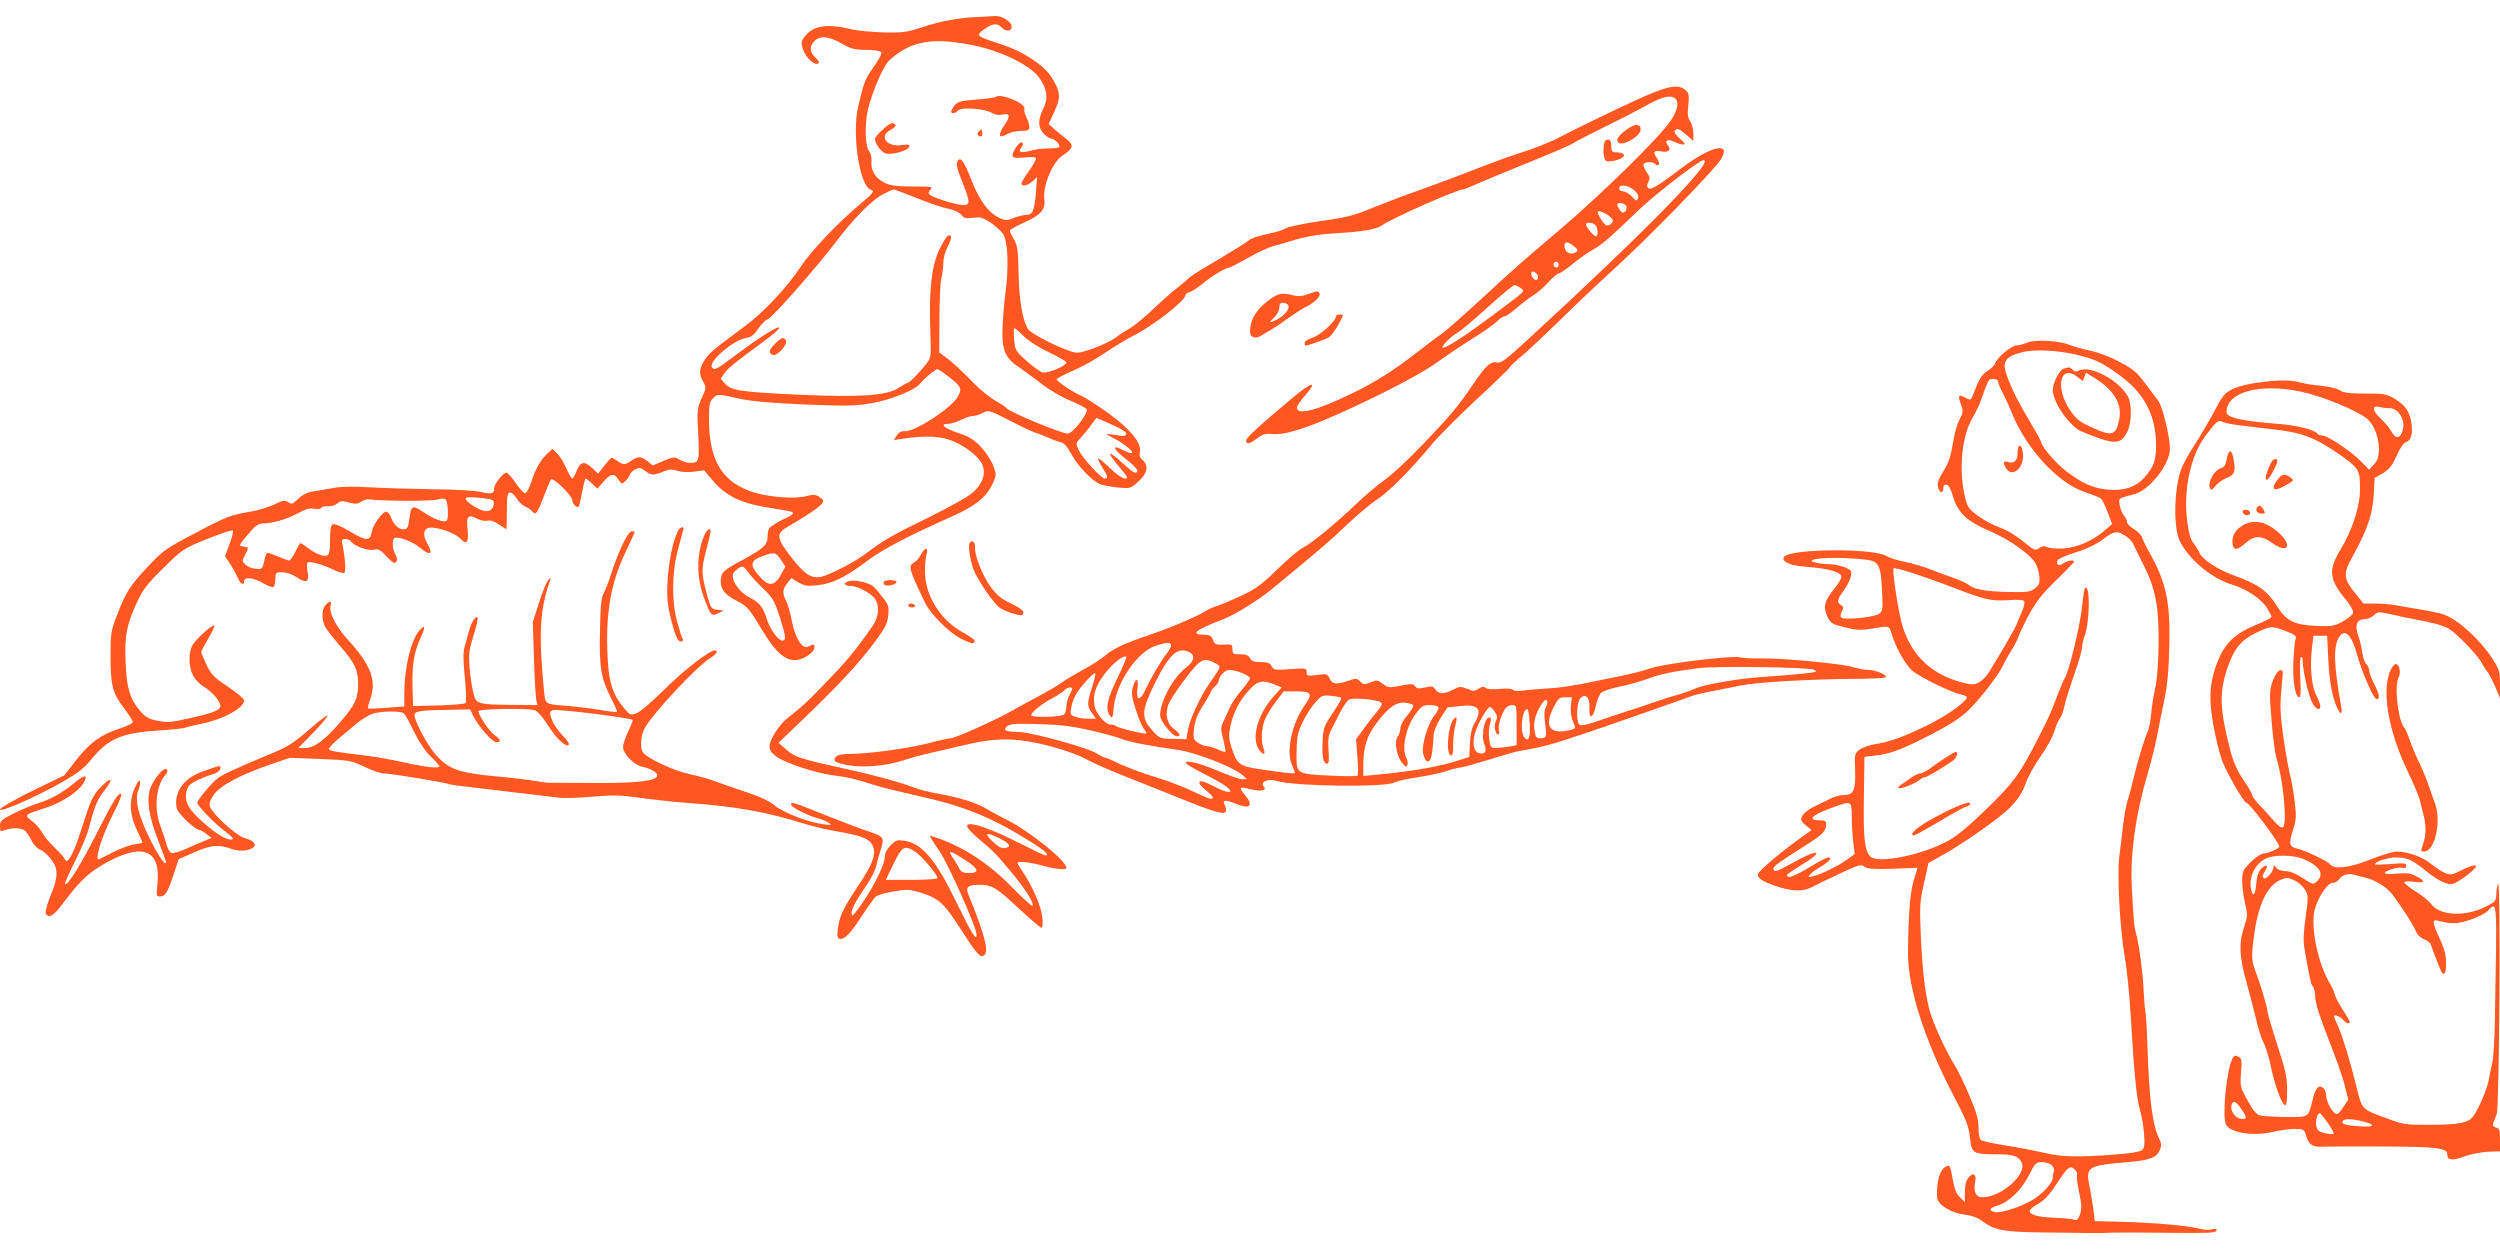 <?xml version="1.0" standalone="no"?>
<!DOCTYPE svg PUBLIC "-//W3C//DTD SVG 20010904//EN"
 "http://www.w3.org/TR/2001/REC-SVG-20010904/DTD/svg10.dtd">
<svg version="1.0" xmlns="http://www.w3.org/2000/svg"
 width="1280pt" height="640pt" viewBox="0 0 1280 640"
 preserveAspectRatio="xMidYMid meet">
<g transform="translate(0,640) scale(0.1,-0.1)"
fill="#ff5722" stroke="none">
<path d="M5005 6313 c-96 -4 -194 -22 -285 -53 -76 -25 -97 -28 -195 -26 -60
2 -132 8 -160 15 -133 32 -203 21 -247 -39 -17 -23 -17 -30 -6 -64 14 -42 59
-83 77 -71 8 4 4 14 -14 30 -30 29 -32 58 -5 85 29 29 72 25 138 -12 48 -28
67 -33 124 -33 37 0 72 -5 78 -11 7 -7 -4 -29 -35 -74 -46 -65 -51 -77 -81
-205 -33 -138 6 -404 63 -426 23 -8 20 -13 -74 -92 -106 -91 -229 -222 -283
-302 -76 -113 -190 -234 -290 -308 -152 -112 -178 -134 -198 -164 -32 -47 -35
-74 -14 -113 19 -34 19 -35 -6 -90 -23 -52 -24 -61 -17 -184 7 -138 5 -146
-43 -146 -13 0 -36 7 -52 16 -26 16 -31 16 -83 -6 l-55 -23 -27 22 c-34 26
-49 26 -86 0 -30 -21 -38 -21 -76 6 -17 13 -23 14 -32 3 -6 -7 -22 -26 -35
-43 l-24 -30 -29 28 c-41 38 -61 35 -80 -13 -9 -22 -19 -40 -23 -40 -4 0 -17
23 -30 51 -12 28 -33 63 -46 76 l-25 25 -25 -23 c-37 -34 -64 -83 -84 -147
-10 -32 -24 -57 -31 -57 -8 0 -29 23 -49 52 -19 29 -40 52 -47 53 -17 0 -63
-58 -63 -80 0 -28 -14 -32 -67 -19 -27 7 -137 13 -248 14 -110 2 -256 6 -325
10 -79 5 -145 4 -180 -3 -30 -6 -76 -13 -101 -17 -31 -4 -56 -15 -78 -35 -37
-34 -35 -34 -59 -19 -14 9 -28 6 -68 -14 -27 -13 -80 -30 -119 -36 -105 -18
-127 -26 -294 -115 -143 -75 -159 -87 -233 -166 -92 -98 -115 -133 -159 -250
-31 -79 -33 -93 -33 -210 0 -150 10 -188 69 -266 24 -32 45 -64 45 -71 0 -6
-30 -21 -67 -33 -95 -30 -154 -73 -224 -163 l-60 -77 -165 -80 c-92 -45 -164
-87 -164 -94 0 -18 188 65 324 143 69 39 109 70 135 103 92 114 158 145 344
157 75 5 140 12 145 15 5 3 44 12 87 21 112 23 215 81 215 119 0 8 -37 39 -83
70 -72 48 -86 62 -110 113 -15 32 -27 61 -27 65 0 4 16 34 36 68 20 33 34 63
31 67 -8 7 -86 -61 -109 -96 -24 -35 -23 -116 1 -161 10 -19 34 -44 53 -55 45
-26 90 -80 86 -102 -4 -21 -44 -36 -175 -64 -79 -18 -100 -19 -147 -9 -46 9
-62 19 -90 52 -51 59 -68 116 -73 248 -6 133 5 192 60 310 29 62 52 92 134
172 97 96 100 98 222 148 68 27 127 47 132 44 5 -3 -2 -33 -15 -68 l-24 -64
25 -37 c13 -20 31 -52 39 -71 15 -35 34 -46 34 -19 0 23 48 18 97 -11 24 -14
48 -22 53 -19 6 3 10 22 10 41 0 32 2 34 35 34 21 0 51 -10 75 -26 48 -32 64
-25 55 27 -4 21 -4 42 -1 48 7 11 82 -10 140 -39 22 -10 44 -16 49 -13 9 5 5
71 -9 141 -6 28 -4 32 14 32 12 0 24 -5 27 -10 15 -24 87 -51 116 -45 26 6 35
2 68 -34 30 -32 41 -38 49 -29 7 9 6 20 -3 38 -17 29 -19 76 -5 85 18 11 95
-19 134 -52 48 -40 65 -30 36 20 -27 45 -23 81 8 85 37 6 132 -27 157 -54 34
-37 46 -23 39 45 -8 68 2 79 47 56 17 -9 41 -14 54 -11 15 4 35 -3 59 -19 20
-14 38 -25 39 -25 1 0 2 42 2 92 0 75 3 93 15 96 9 1 24 -11 34 -28 10 -17 30
-37 44 -43 15 -6 32 -19 39 -27 16 -20 24 -9 58 80 15 41 32 79 36 85 12 12
109 -83 109 -106 0 -19 26 -44 33 -32 3 4 11 37 17 73 7 36 15 67 17 69 2 3
16 -8 32 -23 l30 -28 31 36 c38 43 54 45 76 11 16 -24 18 -25 35 -9 10 9 21
24 24 34 3 9 16 22 30 28 19 9 28 7 48 -9 30 -23 43 -24 92 -4 29 13 43 14 71
5 20 -7 56 -9 86 -5 l53 7 49 -58 c63 -72 140 -110 268 -131 132 -21 138 -23
138 -31 0 -4 -12 -13 -27 -20 -41 -18 -87 -46 -95 -57 -4 -5 -8 -25 -8 -42 0
-43 -18 -60 -132 -122 -98 -52 -108 -63 -108 -110 0 -38 24 -68 78 -95 57 -29
65 -37 132 -149 68 -112 116 -157 169 -157 42 0 101 39 101 66 0 17 -5 17 -30
4 -31 -16 -66 36 -85 127 -8 43 -22 91 -30 106 -20 39 -19 59 6 91 l21 26 35
-21 c29 -18 45 -21 93 -16 77 7 145 39 253 120 85 64 210 130 442 233 121 54
177 100 209 171 18 41 18 44 1 90 -10 26 -38 69 -63 95 -35 37 -58 52 -115 71
-73 24 -99 47 -52 47 14 0 43 9 65 20 22 11 49 20 60 20 12 0 35 7 52 16 30
15 32 15 137 -39 58 -30 117 -58 131 -62 14 -4 43 -15 65 -25 22 -10 51 -21
65 -24 18 -4 34 -22 57 -64 35 -63 106 -136 148 -152 14 -5 53 -12 88 -16 64
-6 65 -6 106 31 46 42 54 80 21 110 -14 12 -18 25 -14 41 11 44 -48 117 -162
199 -57 41 -119 81 -139 89 -41 17 -125 74 -125 84 0 4 39 25 88 46 48 21 121
62 162 91 41 28 104 66 139 84 103 51 271 182 271 211 0 5 10 12 23 15 12 4
42 24 67 45 45 37 116 80 134 80 4 0 47 22 95 49 47 27 106 55 131 61 25 6 79
22 120 35 46 14 114 25 175 29 165 10 228 20 260 42 55 38 385 184 416 184 5
0 32 11 61 24 29 13 127 54 218 91 228 93 261 107 290 125 14 9 84 45 155 80
72 35 160 80 196 100 92 52 132 64 160 50 29 -16 21 -64 -20 -122 -61 -88
-350 -371 -566 -555 -206 -175 -230 -196 -399 -352 -93 -86 -185 -167 -205
-180 -20 -14 -75 -55 -123 -93 -120 -93 -215 -154 -333 -211 -185 -90 -285
-116 -285 -73 0 7 18 34 41 60 70 80 37 73 -67 -14 -176 -148 -234 -202 -234
-216 0 -21 19 -17 57 12 28 21 42 25 76 22 81 -9 241 50 551 202 124 61 239
125 294 165 51 36 117 81 149 101 77 47 146 95 167 117 10 9 23 17 29 17 7 0
35 19 62 43 28 24 66 53 86 65 19 12 54 42 77 67 22 25 46 45 53 45 7 0 37 21
68 46 31 26 79 60 107 76 47 26 80 55 239 207 84 80 306 251 327 251 60 0
-298 -366 -910 -928 -100 -92 -128 -113 -146 -108 -33 8 -57 -14 -120 -106
-83 -122 -114 -159 -259 -311 -73 -77 -162 -160 -199 -185 -36 -26 -102 -81
-145 -123 -98 -94 -227 -201 -273 -224 -19 -9 -78 -59 -130 -110 -78 -76 -110
-100 -180 -133 -47 -22 -103 -46 -125 -53 -22 -7 -45 -17 -51 -21 -36 -26
-176 -86 -285 -124 -143 -48 -200 -75 -245 -114 -17 -15 -67 -47 -110 -70 -44
-24 -94 -54 -111 -67 -18 -13 -66 -41 -105 -62 -40 -21 -104 -56 -143 -78 -83
-48 -295 -143 -318 -143 -9 0 -60 -11 -112 -25 -104 -27 -310 -55 -403 -55
-41 0 -63 -5 -72 -15 -19 -22 -4 -31 70 -44 77 -13 196 -1 281 28 30 10 87 26
125 34 38 9 123 28 189 44 161 38 264 36 430 -7 68 -18 146 -45 180 -64 33
-19 125 -59 205 -91 80 -31 206 -82 280 -112 174 -70 229 -86 236 -68 3 7 1
23 -6 34 -13 26 4 28 57 6 73 -31 94 -11 47 45 -15 17 -24 33 -21 36 2 3 25 0
51 -7 54 -13 85 -6 66 15 -19 24 24 41 69 27 92 -27 547 -33 599 -8 15 8 68
20 117 27 50 7 116 21 147 31 32 11 65 19 74 19 9 0 73 18 143 39 69 22 140
42 156 45 139 25 148 27 345 93 56 18 480 166 535 187 22 8 79 22 125 30 47 9
108 21 135 27 73 15 343 31 552 33 100 0 184 4 188 8 11 11 -51 38 -88 38 -18
0 -53 6 -78 14 -55 18 -367 47 -474 45 -44 -1 -90 1 -103 5 -35 12 -399 -32
-462 -56 -30 -11 -98 -28 -150 -39 -52 -10 -139 -28 -192 -39 -54 -11 -137
-23 -185 -25 -49 -3 -107 -8 -129 -11 -24 -3 -44 -2 -48 4 -3 6 -31 8 -66 5
-37 -4 -65 -2 -73 5 -10 9 -19 7 -36 -4 -20 -14 -26 -14 -59 -1 -34 14 -40 13
-72 -4 -46 -24 -74 -24 -91 1 -12 17 -19 18 -53 10 -32 -7 -42 -6 -51 7 -10
13 -19 13 -74 2 -58 -11 -64 -11 -91 10 -27 20 -32 20 -64 7 -31 -13 -35 -12
-52 5 -17 17 -22 17 -59 4 -60 -21 -84 -19 -97 10 -11 25 -15 26 -65 19 -49
-6 -53 -5 -53 15 0 20 -3 21 -84 15 -79 -6 -84 -5 -95 15 -9 17 -21 21 -56 21
-34 0 -47 5 -55 20 -8 15 -21 20 -50 20 -36 0 -40 2 -40 26 0 23 -4 25 -32 24
-53 -3 -58 -1 -68 25 -8 20 -16 25 -44 25 -77 0 -44 26 101 81 54 21 182 100
243 151 19 16 61 50 92 76 173 143 210 175 297 258 53 50 121 107 151 126 57
36 180 160 281 283 32 39 135 142 228 229 94 87 171 162 171 165 0 4 30 33 68
64 37 32 128 118 202 190 74 73 185 178 245 232 186 169 534 525 568 582 52
89 -54 65 -200 -45 -122 -93 -162 -117 -174 -105 -8 8 -7 17 1 32 9 18 7 27
-10 51 -12 17 -18 34 -15 40 8 13 52 13 60 0 4 -6 11 -8 16 -4 6 3 4 15 -5 30
-25 36 -20 46 18 39 38 -8 55 7 36 30 -20 24 -2 36 30 20 16 -8 37 -15 47 -15
14 1 10 7 -16 30 -18 15 -30 33 -27 39 11 17 23 13 61 -20 l35 -31 0 39 c0 21
-7 49 -16 62 -13 18 -15 36 -10 81 5 46 3 61 -9 74 -40 40 -94 29 -270 -52
-116 -53 -324 -155 -375 -182 -47 -26 -140 -63 -225 -89 -38 -12 -137 -48
-220 -81 -82 -32 -213 -81 -290 -108 -77 -27 -178 -66 -225 -85 -99 -42 -133
-50 -295 -73 -66 -10 -133 -24 -150 -32 -16 -9 -46 -19 -65 -23 -80 -17 -112
-28 -128 -41 -9 -8 -51 -35 -92 -59 -41 -25 -104 -63 -140 -84 -36 -21 -69
-44 -75 -50 -5 -6 -32 -29 -60 -51 -27 -21 -73 -61 -102 -89 -65 -63 -121
-108 -153 -125 -14 -7 -41 -25 -60 -40 -19 -14 -70 -39 -113 -54 -68 -24 -83
-26 -114 -15 -77 25 -204 91 -219 114 -29 44 -46 147 -49 287 -2 119 -6 142
-24 173 -12 20 -21 40 -21 44 0 5 30 22 68 39 92 41 116 69 109 123 -9 65 42
188 90 220 59 39 64 56 23 87 -19 15 -47 38 -63 52 l-28 25 29 63 c35 74 32
104 -17 181 -38 58 -146 129 -248 162 -139 45 -140 46 -92 80 42 30 65 32 88
8 21 -23 51 -20 51 5 0 24 -50 56 -84 54 -17 -1 -58 -3 -91 -5z m-27 -144
c146 -29 296 -102 342 -166 42 -58 48 -107 21 -161 -28 -55 -27 -97 4 -127 13
-14 30 -25 38 -25 17 0 49 -34 40 -43 -3 -4 -28 -7 -55 -7 -26 0 -68 -5 -93
-12 -49 -13 -65 -7 -45 17 8 10 10 19 4 25 -12 12 -58 -55 -49 -71 5 -8 25 -9
61 -5 29 3 55 2 58 -3 3 -4 -12 -33 -34 -64 -22 -30 -40 -60 -40 -66 0 -18 32
-12 57 11 l23 22 -6 -80 c-8 -94 -17 -114 -49 -114 -14 0 -42 -7 -64 -16 -37
-14 -42 -14 -76 1 -55 27 -100 88 -140 190 -40 103 -58 127 -73 98 -8 -13 -1
-40 24 -102 42 -106 43 -121 6 -121 -32 0 -150 36 -170 52 -10 9 -10 14 2 27
13 15 5 16 -92 16 -90 1 -114 4 -148 22 -45 24 -66 61 -62 110 1 17 -4 38 -11
47 -21 25 -25 133 -8 211 8 39 33 111 55 160 37 82 46 94 100 132 96 67 197
78 380 42z m3388 -742 c19 -17 25 -29 21 -42 -7 -16 -10 -15 -32 9 -13 14 -33
26 -45 26 -11 0 -20 7 -20 15 0 23 45 18 76 -8z m-3670 -42 c61 -25 133 -49
160 -54 29 -6 55 -18 66 -31 15 -18 24 -20 60 -15 37 5 49 2 90 -25 25 -17 54
-43 64 -58 24 -36 30 -167 13 -292 -7 -52 -14 -136 -16 -187 -5 -111 13 -157
80 -200 23 -16 74 -53 114 -84 43 -34 104 -70 152 -90 44 -18 82 -38 85 -45 8
-21 -72 -124 -97 -124 -33 0 -300 111 -312 129 -3 5 -29 23 -58 39 -28 16 -75
54 -104 83 -67 69 -121 119 -156 144 l-28 20 1 170 c0 94 4 188 10 210 5 22
10 58 10 80 0 22 9 57 20 78 24 44 26 69 5 61 -8 -3 -28 -36 -46 -72 -39 -83
-53 -209 -46 -409 5 -133 4 -145 -16 -170 -31 -42 -90 -103 -99 -103 -5 0 -26
-12 -47 -26 -61 -40 -197 -49 -511 -35 -299 14 -346 21 -378 57 l-22 25 19 28
c20 28 57 57 204 165 42 31 77 61 77 67 0 17 -108 -52 -242 -153 -79 -60 -92
-66 -103 -48 -18 29 110 139 173 149 28 5 42 15 64 48 16 23 37 45 48 48 23 7
247 261 348 394 94 124 185 216 242 246 25 13 49 24 55 25 5 0 59 -20 121 -45z
m3631 -41 c3 -8 0 -21 -6 -27 -10 -9 -16 -8 -27 7 -8 11 -14 23 -14 28 0 15
41 8 47 -8z m-83 -54 c16 -15 17 -22 7 -34 -7 -8 -19 -12 -27 -9 -13 5 -44 53
-44 68 0 11 44 -7 64 -25z m-76 -42 c14 -14 16 -58 3 -58 -11 0 -51 48 -51 61
0 13 34 11 48 -3z m-109 -109 c21 -17 22 -22 10 -30 -29 -18 -59 -1 -59 33 0
24 19 22 49 -3z m-79 -94 c0 -8 -4 -15 -9 -15 -13 0 -22 16 -14 24 11 11 23 6
23 -9z m-113 -46 c17 -17 5 -43 -13 -28 -15 12 -19 39 -6 39 4 0 13 -5 19 -11z
m-81 -74 c23 -18 35 -6 -159 -151 -131 -97 -219 -154 -239 -154 -16 0 41 59
74 76 15 8 84 66 153 129 70 63 132 115 139 115 7 0 21 -7 32 -15z m-2543
-248 c26 -25 79 -58 130 -82 47 -22 86 -45 87 -51 0 -17 -95 -57 -122 -51 -13
4 -50 30 -83 60 -56 50 -58 55 -63 110 -2 31 -2 57 1 57 4 0 26 -19 50 -43z
m-383 -208 c62 -49 66 -58 45 -98 -31 -60 -226 -186 -277 -179 -13 2 -26 -6
-36 -21 l-16 -24 54 8 c111 16 191 12 250 -14 70 -30 133 -81 150 -121 19 -46
0 -100 -52 -144 -23 -20 -120 -74 -217 -122 -184 -89 -246 -125 -322 -184 -57
-45 -193 -115 -237 -124 -47 -8 -81 13 -139 86 -91 115 -94 135 -25 174 87 50
160 99 171 116 9 14 6 21 -13 33 -20 14 -31 14 -67 5 -57 -16 -189 -6 -270 19
-161 51 -229 162 -229 376 0 72 3 88 20 105 24 24 23 24 135 -1 64 -14 159
-22 335 -30 211 -8 258 -8 339 6 101 17 227 68 252 101 18 24 78 74 89 74 4 0
31 -18 60 -41z m835 -244 c48 -22 75 -39 72 -47 -2 -7 -13 -12 -23 -10 -10 1
-35 5 -54 8 -33 5 -31 3 20 -24 56 -30 103 -72 81 -72 -7 0 -26 7 -42 16 -59
30 -52 7 14 -45 59 -46 75 -71 47 -71 -5 0 -34 23 -65 51 -30 29 -58 49 -62
46 -3 -4 18 -33 47 -67 45 -52 49 -60 30 -60 -13 0 -46 23 -81 57 -64 61 -72
60 -34 -2 29 -46 30 -55 11 -55 -18 0 -114 105 -134 147 -15 33 -15 34 15 66
16 17 40 47 52 65 12 17 24 32 26 32 2 0 38 -16 80 -35z m-3187 -381 c17 -3
22 -10 20 -26 -5 -33 -30 -44 -67 -28 -41 17 -83 49 -76 60 4 7 74 4 123 -6z
m-444 -8 c83 -1 164 2 179 7 19 6 32 6 39 -1 12 -12 16 -98 5 -108 -12 -12
-68 9 -118 43 -59 40 -64 37 -74 -39 -6 -41 -10 -48 -29 -48 -26 0 -50 23 -65
63 -6 15 -16 27 -23 27 -21 0 -69 -68 -75 -105 -8 -47 -29 -46 -115 6 -38 23
-75 39 -83 35 -11 -4 -15 -23 -15 -80 0 -57 -4 -75 -15 -80 -20 -7 -58 8 -101
40 -19 15 -36 25 -38 23 -2 -2 -13 -23 -25 -46 -12 -24 -25 -43 -30 -43 -5 0
-30 9 -56 20 -26 11 -51 20 -55 20 -5 0 -13 -19 -17 -42 -9 -41 -10 -43 -44
-40 -19 1 -42 11 -52 21 -18 17 -18 20 -3 49 21 40 21 40 -9 44 -24 3 -24 4
23 60 37 45 53 57 77 58 54 1 119 20 178 51 42 23 65 29 86 24 17 -4 32 -2 36
5 4 6 20 10 35 8 16 -1 36 5 47 14 15 14 24 15 60 5 34 -9 45 -8 65 6 12 8 31
13 42 10 10 -3 87 -6 170 -7z m1934 -302 l23 -35 -23 -42 c-33 -60 -64 -62
-112 -5 -48 55 -44 77 14 99 64 24 72 23 98 -17z m-168 -63 c11 -17 46 -54 76
-83 50 -48 59 -63 85 -143 33 -102 35 -125 15 -125 -22 0 -66 62 -82 116 -17
56 -36 79 -86 105 -41 21 -75 60 -85 97 -4 19 0 30 17 44 30 24 35 23 60 -11z
m2165 -371 c4 -6 -6 -27 -22 -47 -31 -39 -80 -124 -112 -191 -26 -55 -46 -47
-37 14 7 55 -9 58 -24 5 -8 -32 -6 -50 16 -117 14 -44 33 -87 41 -97 9 -9 14
-19 11 -22 -6 -6 -145 28 -155 38 -3 4 -15 7 -26 7 -27 0 -75 55 -83 96 -10
55 4 99 52 164 42 55 98 99 111 87 2 -3 -18 -52 -46 -109 -53 -108 -63 -158
-38 -193 12 -16 15 -11 20 46 13 126 122 284 215 313 59 18 69 18 77 6z m96
-40 c29 -16 23 -46 -16 -76 -68 -51 -135 -174 -135 -246 0 -30 62 -108 86
-108 22 0 16 15 -16 38 -35 27 -46 73 -28 124 7 20 46 80 86 132 79 104 93
111 153 81 33 -18 34 -14 -26 -100 -51 -74 -103 -185 -113 -245 l-8 -45 -68 2
c-67 1 -69 2 -107 44 -58 64 -55 103 17 247 72 144 116 183 175 152z m3197
-89 c15 -8 13 -10 -8 -14 -14 -3 -92 -11 -175 -17 -175 -13 -170 -12 -299 -34
-54 -9 -111 -23 -125 -31 -15 -7 -51 -20 -81 -29 -30 -8 -89 -27 -130 -41 -41
-15 -109 -37 -150 -50 -41 -13 -108 -36 -149 -50 -53 -18 -78 -22 -85 -15 -18
18 -13 117 6 136 26 26 49 2 46 -49 -4 -62 18 -58 32 6 6 30 19 62 28 70 10 9
53 23 97 32 44 9 107 27 140 39 59 23 124 37 260 55 87 12 569 5 593 -8z
m-2928 -17 c22 -9 40 -21 40 -27 0 -5 -20 -33 -44 -62 -25 -28 -52 -69 -61
-91 -10 -21 -24 -53 -32 -70 -13 -28 -13 -38 0 -90 8 -33 13 -61 11 -63 -2 -3
-20 3 -39 12 -20 9 -46 17 -58 17 -12 0 -33 9 -46 19 -22 17 -23 23 -17 74 5
40 18 73 47 117 21 33 39 64 39 69 0 4 9 16 20 26 11 10 20 23 20 29 0 24 32
56 55 56 14 0 43 -7 65 -16z m-769 -75 c-26 -78 -26 -94 0 -130 l20 -29 -40 0
c-22 0 -52 5 -66 10 -25 9 -27 14 -20 48 3 20 14 51 24 67 25 43 95 118 99
107 2 -6 -6 -38 -17 -73z m935 16 l36 -15 -42 -47 c-81 -91 -115 -213 -74
-271 21 -30 36 -28 24 4 -14 35 -12 102 4 144 7 20 32 62 55 93 l43 57 65 0
c78 0 86 -12 44 -70 -65 -90 -97 -233 -67 -304 9 -21 16 -41 16 -44 0 -5 -63
2 -189 21 -96 15 -109 26 -136 111 -14 44 -15 63 -6 105 15 71 46 132 94 185
45 51 71 57 133 31z m-1036 -22 c-1 -5 -7 -19 -15 -33 -8 -14 -14 -39 -15 -55
0 -17 -5 -36 -12 -43 -14 -14 -168 -17 -168 -4 0 15 54 59 108 87 29 16 57 34
63 42 12 14 39 18 39 6z m1377 -46 c3 -4 -16 -38 -43 -77 -44 -65 -49 -77 -52
-141 -5 -79 3 -119 22 -119 10 0 12 15 8 69 -3 53 -1 76 13 102 10 19 30 60
46 91 16 31 36 61 46 66 22 12 149 0 164 -15 7 -7 2 -20 -19 -44 -16 -19 -47
-59 -69 -89 l-40 -55 7 -90 c4 -49 4 -93 1 -96 -3 -4 -68 -4 -143 0 -165 7
-170 11 -170 97 0 33 2 77 5 99 4 45 54 139 98 186 27 29 34 31 75 26 25 -2
48 -7 51 -10z m1176 -40 c-3 -26 1 -57 10 -80 16 -37 16 -37 -11 -44 -107 -27
-138 16 -87 117 23 45 29 50 59 50 l34 0 -5 -43z m-127 -5 c-10 -20 -11 -42
-5 -86 9 -69 7 -76 -25 -76 -20 0 -25 6 -30 44 -7 43 12 100 46 143 18 22 28
3 14 -25z m-680 7 c3 -5 -11 -28 -30 -51 -21 -24 -36 -53 -36 -67 0 -14 -7
-34 -14 -43 -18 -24 -6 -98 22 -133 17 -22 23 -24 28 -12 3 9 1 24 -5 36 -26
47 -4 155 46 224 31 42 39 47 73 47 50 0 57 -13 27 -49 -36 -43 -71 -159 -60
-202 15 -56 39 -49 46 13 4 29 7 67 7 83 0 18 15 55 35 87 l36 56 64 7 c96 11
117 -16 74 -89 -14 -24 -21 -57 -23 -103 l-3 -68 -39 -13 c-101 -35 -253 -62
-431 -78 l-73 -7 0 50 c0 95 17 152 65 217 62 83 103 113 149 108 20 -2 39 -8
42 -13z m529 -101 l0 -103 -30 -6 c-16 -4 -47 -7 -67 -8 -36 -1 -37 0 -43 44
-4 24 -2 58 3 74 6 17 7 33 3 36 -27 16 -51 -87 -31 -135 15 -36 3 -55 -28
-46 -28 9 -35 52 -19 106 15 49 62 130 76 130 5 0 16 -11 25 -25 13 -20 14
-30 5 -46 -12 -23 -4 -69 11 -69 6 0 8 11 4 24 -5 23 15 86 37 113 6 7 21 13
33 13 20 0 21 -5 21 -102z m67 10 c5 -76 -6 -102 -29 -71 -23 30 -9 143 17
143 4 0 10 -33 12 -72z m-2242 -39 c69 -16 139 -36 155 -43 31 -14 151 -37
290 -56 88 -13 280 -88 325 -127 l25 -22 -24 -1 c-13 0 -67 19 -120 41 -99 43
-180 62 -167 40 4 -6 47 -31 94 -55 48 -24 98 -53 112 -64 43 -35 12 -37 -53
-4 -34 18 -68 32 -74 32 -23 0 -14 -18 22 -47 36 -29 44 -43 24 -43 -6 0 -48
17 -93 39 -44 21 -121 51 -171 66 -87 26 -180 61 -238 91 -16 8 -33 14 -38 14
-5 0 -26 11 -47 24 -43 28 -331 107 -394 108 -64 1 -81 7 -68 23 16 20 40 22
185 17 99 -3 160 -11 255 -33z"/>
<path d="M5097 5903 c-4 -3 -48 -9 -99 -13 -78 -6 -94 -10 -110 -29 -10 -13
-18 -27 -18 -32 0 -14 20 -11 36 6 18 18 137 9 172 -13 14 -9 34 -12 52 -9 41
9 45 -6 15 -50 -39 -58 -33 -76 15 -48 14 8 44 14 68 15 36 0 42 3 42 20 0 12
-7 34 -15 50 -8 16 -13 35 -10 42 11 28 -126 84 -148 61z"/>
<path d="M4518 5735 c-21 -18 -38 -39 -38 -45 0 -26 32 -70 56 -76 32 -8 111
14 119 34 4 12 -2 14 -38 9 -78 -11 -119 46 -57 78 17 9 28 20 25 25 -11 17
-29 11 -67 -25z"/>
<path d="M5012 5727 c-9 -11 -10 -17 -2 -22 15 -9 23 -1 18 21 -3 15 -4 16
-16 1z"/>
<path d="M3969 4641 c-33 -33 -36 -49 -12 -58 21 -8 75 50 67 72 -9 22 -22 19
-55 -14z"/>
<path d="M7442 2717 c-29 -35 -40 -176 -14 -185 9 -3 12 12 12 55 0 32 5 75
11 96 11 42 8 55 -9 34z"/>
<path d="M8336 5742 c-48 -33 -65 -57 -50 -72 21 -21 114 33 114 66 0 30 -25
32 -64 6z"/>
<path d="M8223 5683 c-14 -5 -18 -69 -7 -97 5 -13 14 -15 43 -10 66 12 76 43
14 44 -19 0 -23 6 -23 29 0 32 -7 41 -27 34z"/>
<path d="M6695 4893 c-32 -11 -49 -12 -83 -3 -56 14 -75 7 -138 -45 -50 -43
-74 -90 -74 -144 0 -27 26 -38 53 -22 11 7 35 22 54 32 19 11 58 37 86 58 29
21 70 48 92 59 47 23 80 56 70 71 -7 13 -8 13 -60 -6z m-98 -58 c6 -18 -21
-51 -59 -71 -40 -21 -44 -17 -14 11 15 14 26 35 26 50 0 18 5 25 20 25 11 0
23 -7 27 -15z"/>
<path d="M6840 4780 c0 -24 -81 -97 -120 -109 -23 -7 -40 -18 -40 -26 0 -8 1
-15 3 -15 15 1 106 33 122 44 11 7 33 37 48 65 27 49 28 51 8 51 -12 0 -21 -5
-21 -10z"/>
<path d="M10380 4646 c-19 -8 -45 -15 -57 -15 -26 -1 -99 -63 -108 -91 -3 -11
-21 -28 -39 -39 -30 -19 -43 -40 -77 -129 -8 -22 -10 -22 -39 -7 -34 18 -37
11 -18 -42 10 -28 9 -38 -9 -70 -12 -21 -27 -76 -34 -122 -10 -62 -21 -98 -46
-139 -34 -56 -37 -69 -27 -96 9 -23 24 -20 24 5 0 14 5 19 17 17 10 -2 22 -22
31 -56 23 -84 73 -132 189 -181 105 -45 213 -122 237 -169 8 -16 16 -46 18
-66 2 -32 -2 -42 -24 -59 -24 -18 -40 -20 -135 -18 -115 2 -178 14 -204 37 -9
8 -47 25 -85 38 -38 13 -92 33 -119 44 -28 11 -82 27 -121 35 -39 8 -82 21
-95 30 -67 42 -499 38 -525 -5 -15 -25 34 -45 124 -51 103 -8 165 -25 170 -48
1 -9 -15 -38 -37 -64 -50 -61 -58 -94 -34 -143 16 -34 24 -38 88 -54 56 -14
81 -16 130 -8 102 17 96 19 110 -25 20 -68 72 -161 106 -189 37 -32 200 -112
247 -121 17 -4 32 -10 32 -15 0 -22 -106 -97 -205 -145 -127 -61 -188 -83
-264 -95 -30 -5 -66 -18 -80 -28 -25 -19 -26 -24 -23 -99 4 -107 -7 -133 -53
-133 -20 0 -53 -8 -73 -19 -20 -10 -59 -29 -86 -42 -26 -12 -53 -34 -59 -47
-9 -20 -7 -26 19 -48 l29 -24 -25 -18 c-114 -79 -250 -193 -250 -209 1 -21 22
-35 88 -58 86 -30 142 -32 191 -6 20 11 84 42 142 69 95 44 108 48 125 35 15
-12 46 -14 145 -11 l127 5 -20 -66 c-19 -63 -28 -186 -29 -372 -1 -177 87
-451 235 -732 64 -123 76 -153 82 -211 8 -81 16 -86 135 -86 85 0 112 -8 129
-40 32 -60 -102 -180 -201 -180 -33 0 -46 29 -36 80 8 38 -11 50 -35 20 -12
-15 -18 -39 -18 -73 l0 -52 -26 26 c-19 19 -28 44 -37 96 -12 67 -13 70 -34
60 -31 -14 -49 -78 -45 -158 3 -37 71 -80 142 -88 38 -5 67 -16 92 -35 60 -45
109 -54 305 -56 98 -1 207 -3 243 -3 36 -1 90 0 120 2 30 1 160 1 289 -1 193
-2 235 -1 239 11 4 11 -2 12 -23 7 -15 -4 -41 -3 -59 2 -48 15 -236 32 -396
36 l-145 4 -6 53 c-4 30 -12 82 -19 116 -23 110 -16 115 194 133 116 10 150
23 166 66 7 18 6 33 -4 52 -35 70 -52 197 -61 472 -3 90 -8 174 -11 185 -3 11
-6 54 -8 95 -4 93 -23 242 -38 295 -12 44 -13 55 -23 240 -9 170 18 370 80
580 20 66 45 169 55 225 5 25 18 95 31 155 17 82 23 154 26 282 5 229 -17 325
-110 489 -13 23 -26 51 -30 62 -3 12 -21 31 -41 43 -20 11 -36 28 -36 37 0 8
-7 23 -15 32 -9 10 -18 33 -22 53 -6 38 -9 35 73 56 80 21 184 153 184 234 0
61 -38 216 -59 244 -12 16 -43 57 -70 93 -41 55 -60 71 -131 108 -46 25 -111
49 -149 57 -36 7 -82 20 -102 28 -52 23 -176 30 -219 13z m255 -63 c91 -22
125 -38 210 -99 124 -88 185 -193 193 -333 5 -98 -6 -135 -57 -194 -45 -51
-105 -71 -188 -64 -75 7 -128 30 -211 92 -52 38 -132 131 -132 154 0 4 -32 61
-70 125 -75 124 -125 244 -115 275 8 28 28 41 82 56 63 18 186 13 288 -12z
m-405 -136 c0 -8 11 -36 26 -63 14 -27 34 -71 45 -99 74 -184 237 -360 375
-405 38 -13 74 -27 80 -32 7 -5 22 -36 35 -70 l23 -61 -39 -34 c-61 -52 -140
-87 -211 -91 -34 -2 -70 1 -81 6 -15 8 -25 7 -42 -4 -21 -15 -25 -13 -84 35
-36 30 -85 59 -118 70 -32 11 -82 38 -112 60 -50 38 -55 46 -68 104 -32 144
-13 313 45 406 12 20 31 59 40 86 38 106 37 105 62 105 13 0 24 -6 24 -13z
m660 -796 c14 -10 30 -28 35 -42 6 -13 27 -57 48 -98 63 -122 81 -217 79 -408
-1 -105 -8 -186 -18 -230 -8 -37 -18 -95 -20 -128 -3 -33 -9 -69 -14 -80 -19
-42 -59 -173 -75 -245 -10 -41 -23 -94 -31 -116 -8 -23 -18 -81 -24 -130 -5
-49 -14 -119 -19 -156 -12 -91 2 -366 27 -513 12 -66 25 -201 31 -300 17 -296
31 -437 47 -485 8 -25 18 -79 21 -120 5 -62 3 -78 -11 -89 -9 -8 -62 -17 -133
-22 -192 -15 -280 -13 -368 9 -44 10 -132 27 -195 37 -63 10 -121 22 -127 28
-8 5 -13 32 -13 64 0 41 -10 79 -46 162 -25 60 -59 131 -76 157 -49 78 -115
224 -132 294 -22 92 -34 203 -42 381 -6 140 -4 164 17 258 l23 103 49 27 c112
60 316 202 369 257 42 44 63 76 80 124 13 36 48 99 78 140 29 41 60 98 68 125
8 28 21 57 28 66 8 8 18 35 23 60 5 24 27 97 50 162 23 65 41 128 41 141 0 13
6 41 14 62 27 79 28 269 1 242 -4 -3 -10 -46 -15 -95 -10 -99 -69 -340 -90
-368 -4 -5 -22 -48 -40 -95 -34 -90 -36 -94 -95 -210 -92 -182 -126 -228 -262
-360 -85 -83 -154 -141 -195 -163 -132 -74 -363 -121 -401 -83 -30 31 -37 88
-34 301 l3 210 59 7 c75 8 136 32 295 114 85 44 142 82 178 117 61 59 153 179
177 229 8 18 28 54 44 79 16 25 32 57 36 70 4 13 27 62 52 109 35 66 66 106
139 178 52 50 94 94 94 97 0 11 -37 4 -57 -10 -22 -16 -37 -7 -28 17 3 7 45
25 93 40 58 18 105 41 141 68 57 43 73 45 121 11z m-1332 -117 c61 -8 72 -29
78 -157 5 -102 4 -107 -18 -121 -29 -18 -183 -32 -192 -17 -4 6 -2 20 5 32 9
18 8 24 -5 31 -23 13 -20 29 14 75 17 22 33 55 36 72 6 28 3 32 -29 46 -20 8
-56 16 -79 16 -58 2 -108 14 -88 22 33 14 168 14 278 1z m457 -148 c149 -57
180 -64 264 -59 52 4 80 2 85 -5 4 -6 -2 -31 -12 -54 -11 -24 -22 -52 -26 -63
-7 -19 -90 -163 -143 -247 -12 -21 -36 -44 -51 -52 -26 -13 -36 -13 -87 0
-164 43 -268 148 -310 310 -20 79 -47 263 -40 274 5 8 151 -39 320 -104z
m-534 -1168 c0 -40 4 -99 8 -132 l7 -59 -39 -28 c-46 -33 -129 -74 -172 -85
-27 -7 -29 -6 -17 9 8 9 34 28 58 42 42 25 57 45 33 45 -6 0 -48 -22 -94 -50
-77 -46 -115 -61 -115 -42 0 7 12 15 108 75 23 15 42 32 42 37 0 13 -55 -10
-137 -56 -66 -37 -83 -41 -83 -21 0 12 29 33 170 122 83 53 99 70 100 103 0
19 -5 22 -35 22 -61 0 -41 25 48 58 120 45 117 46 118 -40z m1024 -1784 c9 -9
14 -23 11 -31 -3 -8 -6 -23 -6 -33 0 -27 -53 -84 -106 -115 -61 -36 -162 -68
-190 -61 -35 9 -29 21 15 34 57 18 122 80 160 156 31 62 35 66 66 66 19 0 41
-7 50 -16z m129 -48 c-3 -7 2 -47 11 -90 13 -62 14 -84 5 -112 -9 -27 -16 -34
-29 -29 -9 4 -55 8 -102 10 -87 3 -133 17 -126 38 2 7 22 22 45 35 28 16 56
45 88 95 60 92 72 102 95 81 10 -9 16 -21 13 -28z"/>
<path d="M10567 4513 c-22 -6 -57 -73 -57 -110 1 -61 79 -177 143 -210 17 -8
62 -26 100 -39 83 -28 111 -21 139 36 22 43 24 140 4 178 -46 87 -200 167
-255 133 -9 -6 -19 -4 -28 5 -15 15 -16 15 -46 7z m71 -44 l26 -20 8 21 8 22
37 -23 c102 -60 149 -135 134 -213 -16 -87 -36 -93 -144 -43 -61 28 -78 42
-109 88 -78 116 -50 239 40 168z"/>
<path d="M10330 4082 c0 -43 -19 -59 -54 -46 -20 8 -21 -14 -2 -38 32 -43 89
8 84 76 -4 54 -28 61 -28 8z"/>
<path d="M9960 2520 c-25 -16 -60 -41 -79 -55 -19 -14 -42 -25 -51 -25 -9 0
-32 -12 -51 -26 -19 -14 -41 -29 -49 -34 -8 -5 -12 -11 -9 -15 8 -7 89 24 107
42 7 7 19 13 26 13 11 0 90 47 144 85 21 15 31 45 15 45 -5 0 -28 -14 -53 -30z"/>
<path d="M9944 2235 c-104 -53 -165 -97 -152 -111 6 -6 36 10 184 98 45 26 86
48 92 48 6 0 14 5 17 10 15 24 -40 6 -141 -45z"/>
<path d="M11576 4443 c-61 -7 -117 -21 -145 -35 -41 -20 -52 -34 -96 -118 -28
-52 -74 -130 -102 -173 -28 -42 -59 -99 -68 -127 -35 -104 -37 -300 -3 -363
51 -98 164 -190 271 -222 69 -21 144 -71 173 -116 13 -21 24 -42 24 -47 0 -5
-30 -21 -67 -36 -123 -50 -173 -98 -214 -206 -37 -99 -41 -184 -15 -322 13
-68 33 -147 45 -177 22 -58 110 -211 122 -211 16 0 169 -204 169 -225 0 -9
-60 -35 -81 -35 -12 0 -40 -19 -65 -44 -41 -41 -44 -47 -44 -97 0 -30 7 -82
15 -116 13 -57 13 -66 -5 -119 -28 -80 -25 -152 11 -280 17 -60 39 -146 50
-192 10 -46 28 -101 39 -122 11 -22 27 -72 35 -112 18 -93 56 -200 73 -206 9
-3 12 17 12 75 0 67 -7 101 -50 232 -27 85 -50 161 -50 170 0 19 -34 136 -61
206 -23 60 -23 83 -5 208 22 145 68 235 132 262 32 13 39 13 72 -3 20 -9 44
-31 54 -48 17 -29 17 -37 3 -138 -11 -79 -13 -123 -6 -164 25 -146 34 -187 43
-193 6 -4 11 -28 12 -55 2 -33 24 -104 68 -215 36 -91 74 -197 83 -237 l18
-72 -27 -41 c-23 -34 -30 -38 -42 -28 -22 18 -44 64 -44 92 0 14 -7 30 -15 37
-23 19 -41 -2 -55 -63 -22 -90 -17 -87 -138 -86 -59 1 -118 4 -131 8 -17 4
-37 28 -63 76 -38 68 -39 73 -34 142 5 65 4 74 -14 83 -15 8 -21 6 -29 -8 -30
-56 -54 -287 -35 -337 17 -44 136 -64 238 -41 37 9 89 16 115 16 47 0 48 -1
60 -40 12 -41 33 -54 83 -51 13 1 147 2 298 1 289 -1 340 -7 340 -41 0 -30 25
-33 88 -10 31 12 85 22 119 24 l63 2 0 58 c0 51 -3 60 -21 64 -14 4 -18 11
-14 22 4 9 12 30 18 46 14 37 21 1210 7 1180 -5 -11 -9 -36 -9 -55 -1 -33 -5
-38 -58 -64 -104 -51 -232 -44 -275 15 -12 16 -48 45 -80 65 -32 20 -58 41
-58 46 0 6 20 7 51 3 58 -8 60 4 6 31 -23 13 -46 15 -94 11 -35 -4 -63 -2 -63
3 0 12 68 33 91 27 13 -3 19 0 19 10 0 14 -12 15 -80 9 -44 -3 -80 -4 -80 -1
0 13 64 35 104 35 60 0 85 -11 153 -66 67 -55 116 -78 146 -68 12 4 46 25 75
48 64 50 46 61 -34 21 -49 -25 -57 -26 -85 -15 -17 7 -49 28 -71 46 -42 36
-120 64 -176 64 -19 0 -80 -18 -134 -40 -107 -43 -185 -53 -207 -26 -15 18
-127 71 -169 81 -41 9 -45 24 -22 95 17 53 18 71 9 143 -5 45 -15 102 -21 127
-23 93 -51 284 -52 355 -1 28 3 83 7 123 8 68 7 73 -9 70 -11 -2 -26 -23 -37
-53 -17 -46 -18 -61 -7 -200 6 -82 18 -170 25 -195 36 -115 57 -341 33 -356
-7 -4 -25 9 -45 32 -18 21 -51 58 -73 81 -22 22 -40 47 -40 55 0 7 -20 41 -44
75 -29 43 -49 87 -64 140 -57 218 -61 305 -18 431 34 102 70 145 151 184 72
34 78 34 150 6 44 -16 54 -25 49 -37 -4 -9 -9 -61 -12 -116 -4 -102 9 -185 30
-185 8 0 9 30 5 100 -3 56 -1 102 4 106 5 3 9 -7 9 -23 0 -43 28 -169 47 -208
17 -35 43 -48 43 -20 0 8 -9 32 -20 54 -25 46 -34 148 -23 241 l8 65 35 0 35
0 6 -125 c4 -84 14 -149 28 -197 23 -77 49 -102 37 -35 -37 206 -40 302 -10
350 30 47 64 13 93 -92 25 -90 84 -225 99 -226 19 0 15 26 -13 80 -14 27 -25
58 -25 68 0 11 -7 25 -15 32 -7 6 -17 33 -20 58 -3 26 -13 66 -21 89 -19 52
-7 83 33 83 15 0 36 9 48 20 20 19 23 19 91 4 38 -9 89 -20 114 -24 99 -19
141 -30 172 -46 40 -20 153 -137 175 -179 8 -16 22 -37 30 -47 8 -9 25 -43 39
-75 l24 -58 0 71 c0 66 -3 75 -39 132 -63 97 -177 201 -247 225 -21 8 -75 19
-119 26 -44 7 -102 17 -128 22 -26 5 -75 9 -107 9 l-59 0 -45 56 c-56 68 -59
99 -16 175 83 151 108 223 114 333 l4 79 42 24 c33 20 48 39 71 90 19 42 36
67 49 70 24 6 34 41 27 92 -8 61 -29 93 -81 126 -47 28 -55 30 -156 30 -82 0
-112 4 -131 17 -14 9 -56 19 -95 23 -38 3 -82 10 -99 15 -56 15 -110 16 -209
3z m204 -48 c113 -24 294 -99 343 -142 32 -29 57 -94 57 -150 0 -41 -5 -58
-25 -80 l-25 -28 -42 43 c-52 53 -171 132 -198 132 -10 0 -21 4 -24 9 -13 20
-107 44 -206 51 -187 15 -260 32 -260 60 0 103 168 149 380 105z m455 -85 c44
0 80 -58 68 -108 -11 -48 -37 -53 -58 -13 -8 17 -34 48 -57 69 -43 40 -45 69
-4 58 11 -3 35 -6 51 -6z m-750 -90 c47 -6 122 -14 168 -20 132 -15 200 -41
315 -120 113 -79 116 -84 115 -190 0 -83 -40 -205 -99 -303 -65 -107 -59 -154
28 -259 22 -26 38 -56 36 -65 -2 -10 -26 -30 -53 -45 -44 -24 -58 -26 -130
-23 -117 5 -158 24 -205 99 -52 83 -96 114 -228 162 -79 29 -158 81 -171 114
-6 14 -20 36 -31 50 -14 17 -24 52 -32 115 -20 154 18 331 92 431 58 77 68 86
90 74 11 -6 57 -15 105 -20z m315 -2221 c80 -36 102 -76 61 -113 -17 -16 -21
-15 -72 19 -35 23 -65 35 -88 35 -20 0 -39 7 -47 18 -11 14 -13 14 -14 2 -1
-24 -36 -64 -49 -56 -9 6 -8 14 4 33 22 32 10 43 -17 16 -15 -15 -23 -38 -26
-77 -5 -61 -17 -73 -27 -27 -14 66 29 142 91 161 53 15 137 11 184 -11z m305
-91 c56 -13 116 -50 145 -89 56 -76 107 -156 119 -186 8 -20 24 -35 42 -42 16
-5 32 -18 35 -28 7 -21 27 -74 46 -121 19 -47 33 -33 32 31 -1 39 -10 74 -33
122 -38 82 -40 100 -8 91 67 -18 97 -17 163 4 37 13 78 33 91 46 50 50 48 74
37 -546 -1 -107 -8 -213 -14 -235 -6 -22 -13 -56 -16 -76 -6 -44 -51 -154 -80
-193 -26 -36 -73 -45 -236 -45 -105 -1 -124 2 -197 29 -142 52 -136 46 -165
162 -34 138 -70 256 -95 314 -12 25 -21 48 -21 50 0 12 30 1 45 -16 19 -21 35
-26 35 -11 0 5 -16 32 -35 61 -19 29 -38 64 -41 79 -4 14 -13 36 -21 49 -63
101 -103 286 -83 379 15 65 66 143 94 143 11 0 27 9 33 19 13 20 48 32 73 23
8 -2 33 -9 55 -14z m-630 -1185 c32 -48 31 -55 -2 -51 -31 3 -57 45 -47 72 9
24 21 19 49 -21z m444 -73 c19 -28 32 -52 29 -55 -3 -3 -22 -2 -43 3 -29 6
-40 14 -45 33 -7 26 4 69 17 69 4 0 23 -23 42 -50z m177 9 c71 -18 64 -31 -14
-26 -74 5 -96 12 -87 28 8 12 46 11 101 -2z"/>
<path d="M11404 4063 c-10 -49 -13 -53 -39 -63 -30 -11 -61 -70 -51 -96 6 -16
9 -16 29 8 12 15 39 34 60 42 40 16 45 34 31 105 -8 38 -22 40 -30 4z"/>
<path d="M11636 4043 c-11 -12 -36 -73 -36 -90 0 -8 5 -11 10 -8 12 7 50 79
50 95 0 12 -13 13 -24 3z"/>
<path d="M11661 3944 c-38 -48 -20 -64 36 -32 51 29 50 28 29 44 -28 20 -42
18 -65 -12z"/>
<path d="M11555 3800 c-9 -15 4 -30 26 -30 17 0 18 3 9 20 -12 22 -25 26 -35
10z"/>
<path d="M11482 3778 c7 -19 38 -22 38 -4 0 10 -9 16 -21 16 -12 0 -19 -5 -17
-12z"/>
<path d="M11483 3710 c-36 -22 -53 -48 -53 -82 0 -46 20 -50 62 -13 49 45 85
46 143 4 72 -52 104 -18 42 44 -66 65 -136 83 -194 47z"/>
<path d="M3472 3683 c-40 -77 -66 -270 -52 -375 9 -67 38 -168 52 -185 12 -14
32 -7 22 8 -3 5 -15 42 -26 82 -31 109 -28 264 6 384 14 51 26 94 26 97 0 13
-20 5 -28 -11z"/>
<path d="M3605 3657 c-40 -97 -40 -219 3 -327 31 -82 36 -86 69 -70 l28 14
-32 4 c-29 3 -33 8 -47 55 -36 129 -37 147 -11 247 28 110 28 110 14 110 -5 0
-16 -15 -24 -33z"/>
<path d="M3185 3607 c-19 -41 -44 -105 -55 -143 -12 -38 -29 -82 -38 -99 -13
-23 -18 -65 -20 -191 -5 -188 5 -246 55 -345 20 -38 34 -71 32 -74 -3 -2 -41
2 -84 10 -44 7 -116 16 -160 20 -129 10 -122 5 -130 82 -28 286 -21 415 31
558 6 18 5 18 -9 5 -8 -8 -30 -60 -47 -115 l-32 -100 6 -190 c3 -104 9 -200
12 -212 l6 -23 -128 1 c-182 2 -186 3 -201 64 -7 28 -16 86 -19 130 -5 69 -2
91 21 163 14 46 24 87 20 90 -10 11 -34 -28 -45 -73 -6 -22 -15 -56 -21 -76
-8 -27 -8 -68 1 -159 7 -68 8 -125 4 -130 -5 -4 -67 -10 -139 -12 l-130 -3 -3
99 c-3 113 8 178 43 254 24 52 21 67 -7 35 -44 -50 -78 -192 -78 -323 l0 -67
-91 -7 c-50 -4 -93 -5 -95 -3 -2 2 3 24 12 48 33 93 3 174 -109 297 -66 71
-104 145 -94 182 6 25 -5 26 -26 2 -22 -24 -21 -80 1 -117 10 -16 44 -59 75
-95 74 -84 91 -121 91 -195 -1 -73 -15 -102 -95 -196 -78 -90 -131 -129 -177
-129 l-35 0 78 80 c43 44 75 83 72 86 -3 4 -46 -29 -95 -72 -72 -63 -108 -87
-178 -116 -180 -75 -260 -111 -287 -131 -29 -20 -107 -113 -107 -127 0 -15 91
-109 143 -147 35 -26 46 -39 35 -41 -26 -5 -77 25 -146 86 -76 66 -97 105 -88
156 6 29 15 40 48 57 23 12 60 27 82 33 26 7 42 19 44 30 4 20 0 19 -98 -17
-93 -34 -142 -108 -125 -186 6 -27 95 -111 117 -111 6 0 21 -9 35 -20 l26 -20
-49 -21 c-27 -11 -70 -29 -96 -41 -25 -11 -53 -18 -61 -15 -8 3 -19 23 -25 44
-5 21 -20 64 -31 95 -34 92 -22 207 26 260 11 13 13 22 6 29 -13 13 -59 -40
-81 -91 -24 -57 -11 -149 37 -271 22 -58 41 -108 41 -112 0 -43 -94 123 -131
232 -21 61 -24 113 -8 142 5 11 8 28 6 37 -3 12 -11 3 -25 -28 -32 -67 -29
-140 8 -218 17 -35 30 -65 30 -67 0 -1 -19 -5 -42 -8 -23 -3 -73 -22 -111 -41
-37 -20 -70 -36 -72 -36 -22 0 22 133 79 242 25 48 41 90 37 92 -15 9 -37 -26
-125 -199 -83 -164 -151 -273 -163 -261 -3 3 20 55 51 116 31 61 64 139 72
173 28 109 44 148 81 193 48 60 32 70 -21 14 -44 -46 -50 -61 -107 -239 -35
-108 -65 -160 -76 -131 -3 8 -27 35 -53 60 -27 25 -55 59 -64 77 -9 18 -32 44
-52 59 -42 32 -41 32 70 68 83 26 171 85 195 129 22 41 6 43 -41 4 -72 -58
-120 -86 -188 -108 -35 -11 -95 -36 -132 -55 -61 -31 -68 -37 -68 -64 0 -28 2
-29 26 -20 40 15 89 12 106 -7 9 -10 23 -33 32 -51 9 -18 27 -37 39 -41 25
-10 59 -45 76 -78 18 -36 13 -80 -20 -159 -17 -41 -28 -81 -25 -89 11 -31 42
-14 87 48 81 108 126 153 199 196 203 121 305 87 286 -95 -6 -59 -5 -64 12
-64 28 0 40 19 70 110 l27 81 79 35 c88 38 123 41 187 19 44 -16 92 -13 117 7
18 15 -2 36 -48 48 -40 11 -163 123 -175 160 -5 15 1 34 19 60 31 47 140 105
291 156 l99 34 156 -6 c149 -6 158 -8 226 -40 39 -19 84 -34 100 -34 33 0 322
-47 333 -55 4 -2 68 -11 142 -19 124 -15 347 -41 429 -51 19 -2 92 0 162 6
106 9 146 8 240 -5 62 -9 169 -21 238 -26 268 -20 406 -45 620 -111 36 -11
114 -29 173 -39 116 -20 152 -36 168 -76 15 -42 -5 -93 -86 -213 -72 -108 -90
-149 -97 -221 -2 -25 1 -35 12 -37 24 -4 55 28 114 119 30 47 62 91 71 98 9 7
49 19 91 26 68 12 80 11 137 -6 95 -30 120 -53 211 -195 59 -93 88 -130 102
-130 44 0 25 89 -67 313 -17 41 -5 52 59 52 60 0 86 -16 202 -125 56 -52 107
-95 112 -95 7 0 8 21 4 58 -7 56 -50 155 -102 232 -13 19 -24 38 -24 42 0 11
68 3 135 -16 59 -16 115 -21 115 -10 0 37 -190 190 -310 249 -41 21 -86 45
-100 54 -40 27 -137 58 -236 75 -50 9 -111 24 -135 34 -53 22 -197 62 -334 92
-242 53 -276 63 -318 101 l-41 36 93 89 c212 202 323 321 411 442 43 59 54 82
58 122 4 44 1 54 -29 92 -18 24 -39 49 -48 56 -24 19 -89 34 -122 27 -34 -8
-29 -25 7 -25 31 0 93 -31 119 -60 30 -33 27 -97 -8 -146 -97 -138 -125 -172
-268 -319 -74 -76 -93 -94 -166 -151 -43 -33 -93 -111 -93 -145 0 -19 10 -34
34 -52 43 -33 201 -85 294 -97 79 -10 114 -19 214 -51 35 -11 133 -35 218 -54
230 -50 376 -109 573 -232 77 -48 104 -73 79 -73 -4 0 -61 27 -126 60 -168 86
-283 122 -274 87 2 -8 28 -35 58 -61 81 -69 86 -73 166 -169 72 -86 121 -163
110 -175 -3 -3 -50 40 -104 95 -122 126 -263 216 -406 260 -22 7 -23 10 36
-78 48 -73 188 -388 188 -424 0 -36 -25 5 -100 159 -107 222 -177 306 -267
321 -39 6 -46 4 -73 -23 -19 -20 -30 -41 -30 -59 0 -47 -78 -194 -149 -283
-17 -21 -20 -22 -21 -7 0 23 21 64 75 142 24 35 46 78 50 97 4 18 13 52 21 76
24 73 21 78 -53 103 -38 12 -139 51 -226 85 -163 66 -177 71 -177 54 0 -12 83
-55 135 -69 23 -6 49 -17 59 -24 16 -12 13 -13 -30 -7 -77 10 -205 60 -248 96
-25 22 -73 44 -135 65 -53 17 -123 42 -156 54 -33 13 -94 31 -135 39 -91 19
-234 86 -250 117 -14 25 -8 86 11 121 42 76 267 317 336 359 32 20 43 39 23
39 -28 0 -161 -103 -259 -201 -63 -62 -124 -115 -143 -121 -30 -11 -33 -9 -60
23 -61 72 -81 133 -87 263 -11 224 15 377 90 535 27 57 49 105 49 107 0 2 -7
4 -16 4 -9 0 -28 -28 -49 -73z m-763 -871 c26 -53 98 -136 119 -136 27 0 24
13 -10 37 -28 21 -81 101 -81 122 0 12 247 16 287 5 13 -4 39 -32 62 -68 46
-73 95 -121 111 -111 8 5 -2 21 -30 50 -23 23 -47 60 -55 81 -12 36 -12 40 5
48 17 8 398 -39 409 -50 2 -2 -8 -28 -22 -58 -15 -30 -27 -67 -27 -81 0 -34
56 -92 96 -100 43 -9 79 -29 79 -45 0 -28 -101 -40 -310 -39 -110 1 -213 1
-230 1 -16 -1 -50 3 -75 8 -25 5 -119 17 -210 25 -192 18 -243 36 -310 112
-47 54 -115 185 -107 207 6 16 40 20 193 22 l91 2 15 -32z m-355 12 c7 -5 31
-48 53 -95 26 -53 58 -100 86 -127 24 -23 44 -46 44 -49 0 -13 -67 -6 -175 18
-60 14 -150 30 -200 36 -165 20 -188 24 -191 34 -1 6 23 31 54 57 31 26 74 62
95 79 21 17 54 37 73 44 43 15 144 16 161 3z m3052 -641 c52 -27 61 -43 28
-49 -18 -3 -35 5 -65 34 -48 44 -32 50 37 15z m-434 -67 c32 -20 115 -118 115
-136 0 -5 -60 -9 -133 -9 l-132 0 40 82 c44 91 55 97 110 63z m258 -44 c68
-44 74 -66 19 -66 -30 0 -41 5 -50 23 -6 12 -21 37 -34 56 -27 41 -17 39 65
-13z"/>
<path d="M4965 3620 c-11 -18 6 -112 28 -155 28 -57 91 -146 118 -171 22 -19
89 -44 118 -44 6 0 11 7 11 15 0 9 -27 28 -64 45 -48 23 -73 43 -103 84 -42
56 -85 166 -81 206 3 24 -16 38 -27 20z"/>
<path d="M4715 3560 c-8 -16 -24 -34 -35 -40 -32 -17 -27 -32 57 -208 29 -58
122 -151 183 -182 53 -27 70 -29 70 -9 0 4 -29 24 -65 44 -110 61 -187 185
-189 303 -1 37 3 79 8 95 11 37 -9 36 -29 -3z"/>
<path d="M4525 3421 c-3 -5 0 -13 5 -16 15 -9 60 3 60 15 0 13 -57 13 -65 1z"/>
<path d="M4650 3300 c0 -5 9 -10 21 -10 11 0 17 5 14 10 -3 6 -13 10 -21 10
-8 0 -14 -4 -14 -10z"/>
<path d="M12236 2960 c-42 -106 -5 -311 94 -515 27 -56 53 -119 59 -140 5 -22
15 -58 20 -80 14 -54 13 -102 -3 -147 -13 -35 -12 -38 5 -38 56 0 91 156 55
250 -7 19 -22 60 -32 90 -10 30 -31 82 -47 114 -16 33 -38 84 -48 114 -10 30
-24 61 -30 68 -32 39 -51 213 -28 256 13 24 4 68 -15 68 -8 0 -21 -18 -30 -40z"/>
</g>
</svg>
